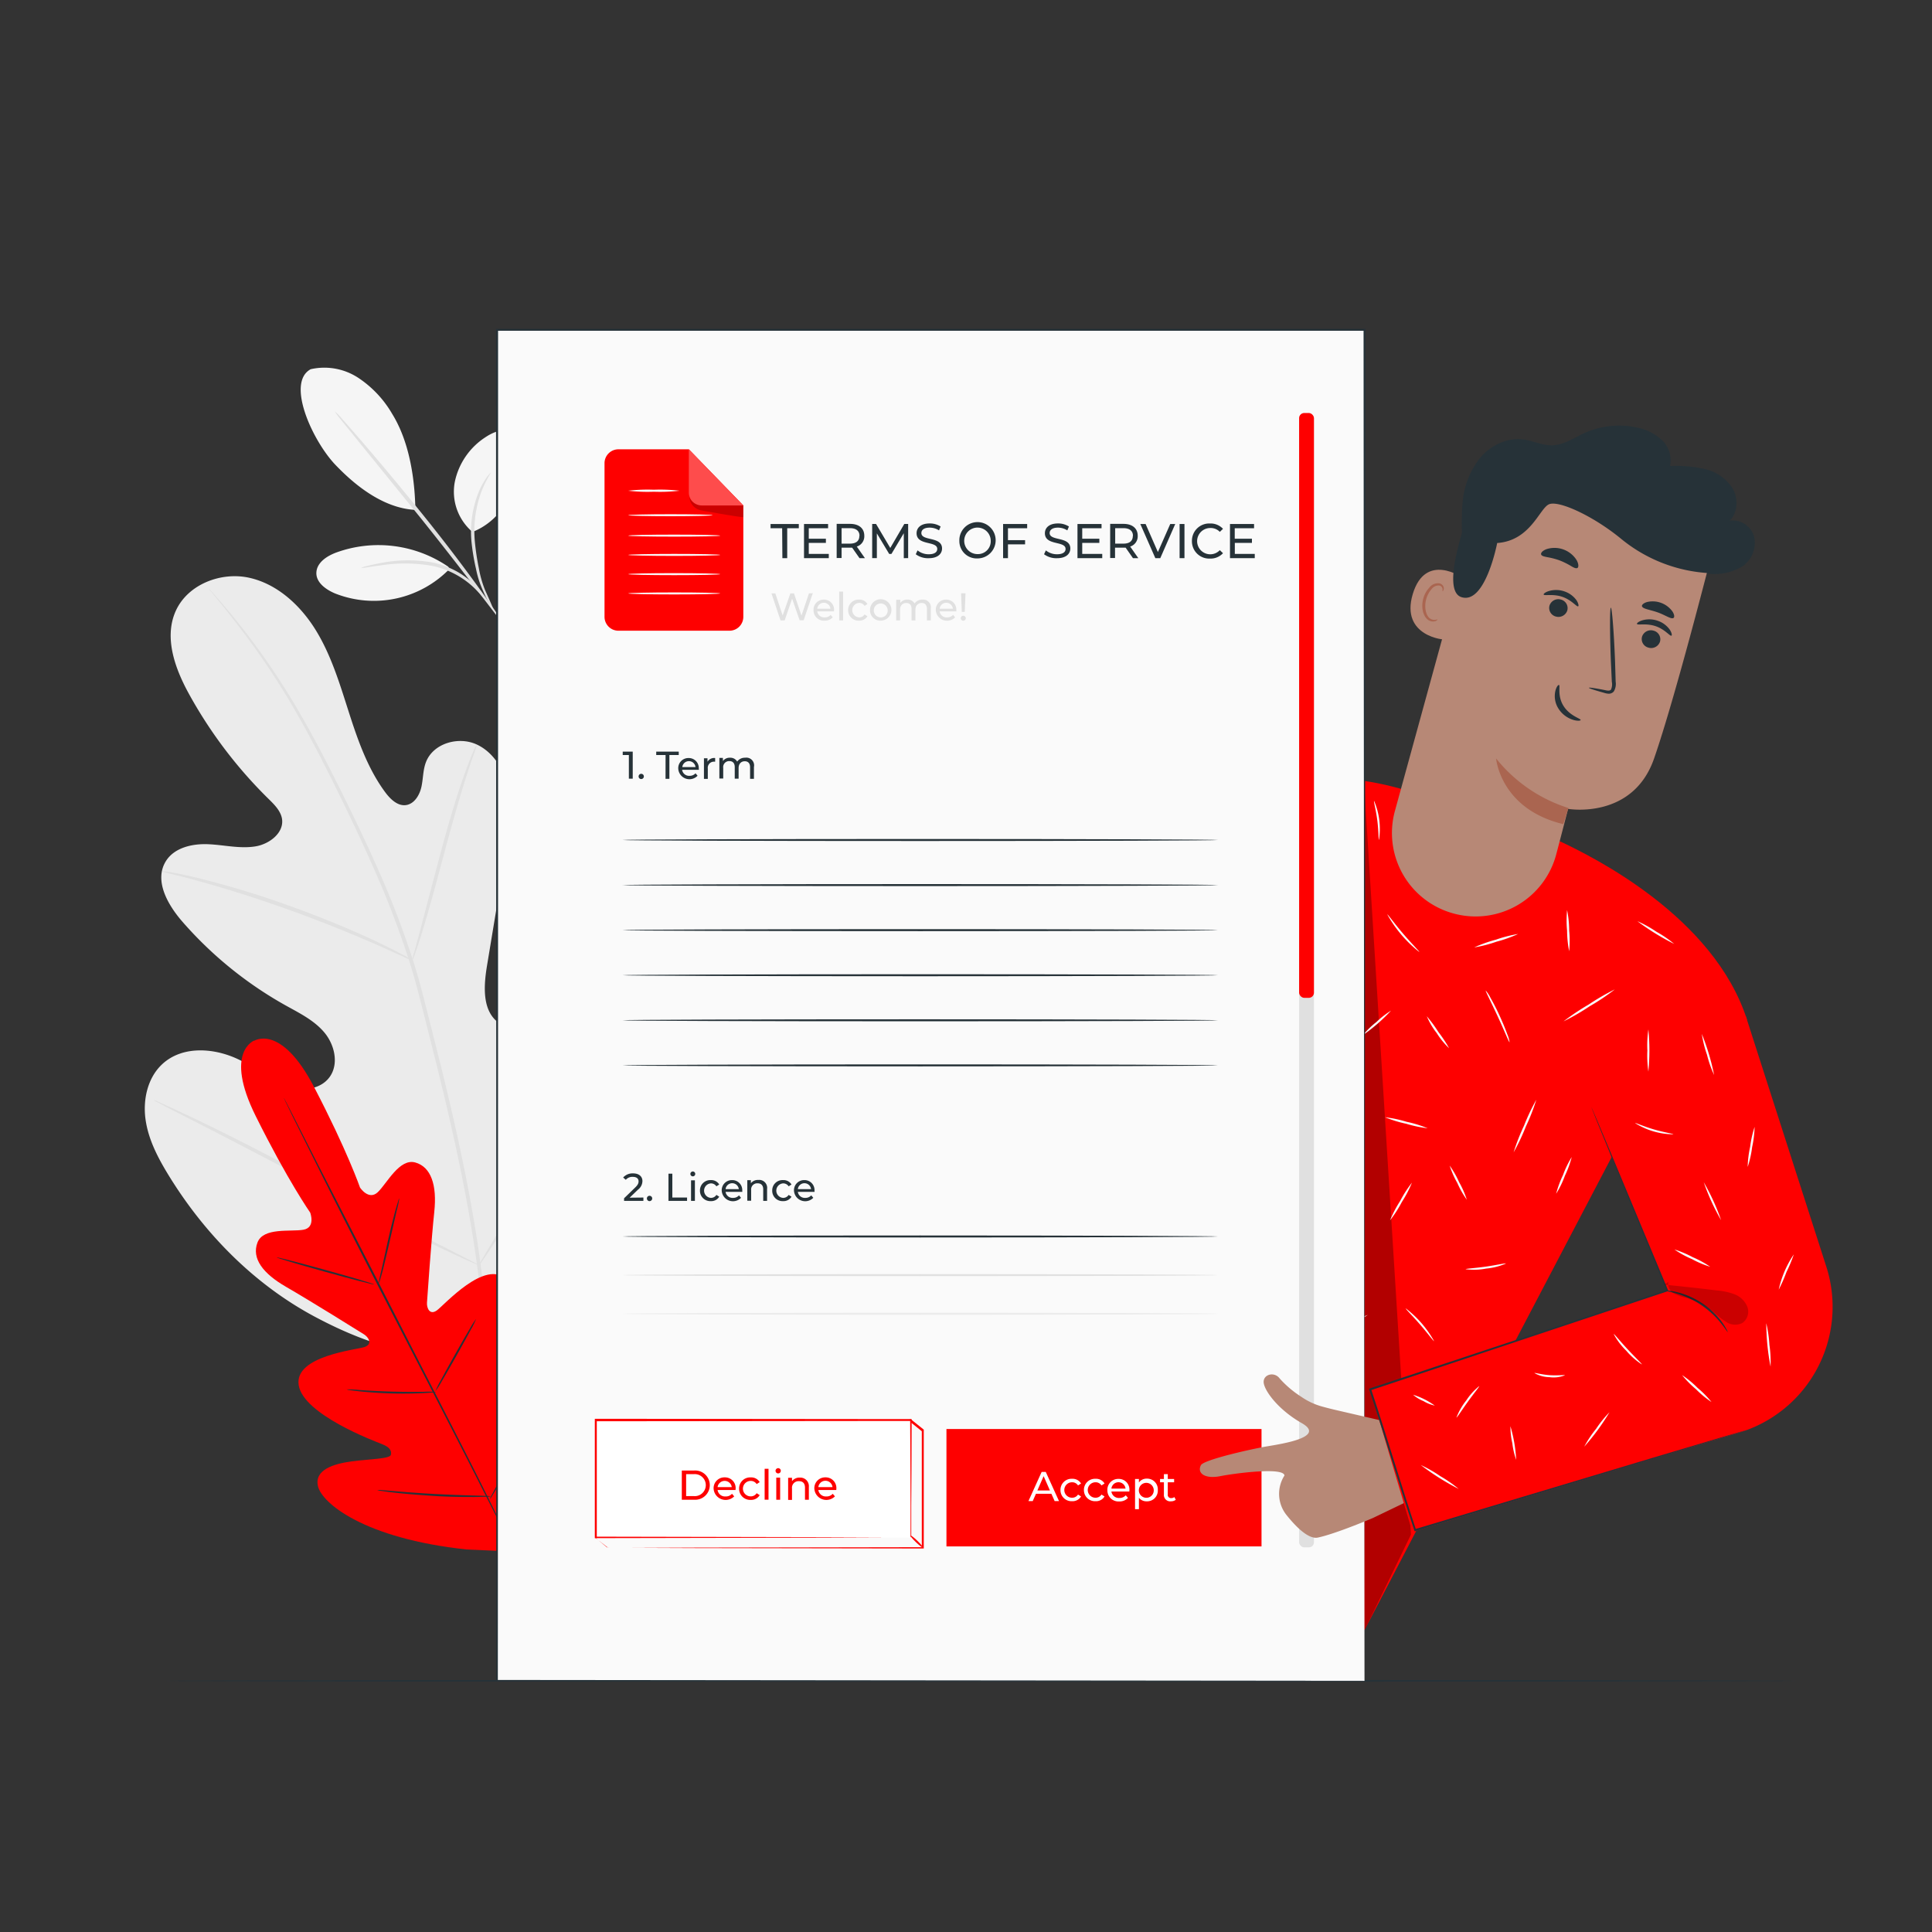 <svg xmlns="http://www.w3.org/2000/svg" viewBox="0 0 500 500"><rect x="0" y="0" width="500" height="500" fill="#333333" stroke="none"/><g id="freepik--background-complete--inject-414"><path d="M80.41,95.55A16,16,0,0,1,92.75,97.8a28.09,28.09,0,0,1,8.75,9.32c4.38,7.07,5.86,16.53,6,24.84-9.23-.46-17-7.79-20.78-11.75C80.8,113.93,74,99,80.41,95.55" style="fill:#f5f5f5"></path><path d="M122.28,137.67a13.66,13.66,0,0,1-4.58-12.94,18.18,18.18,0,0,1,7.92-11.57c1.85-1.23,4.12-2.21,6.25-1.56a5.86,5.86,0,0,1,3.74,4.59,12,12,0,0,1-.77,6.11c-2.4,6.7-5.94,12.75-12.56,15.37" style="fill:#f5f5f5"></path><path d="M127.64,157.78a27.18,27.18,0,0,1-2.61-4.84,25,25,0,0,1-1.84-5.72A55.5,55.5,0,0,1,122,140a27.52,27.52,0,0,1,2.08-13.13,20.23,20.23,0,0,1,2-3.5c.6-.75,1-1.13,1-1.09s-1.2,1.74-2.45,4.85a29.37,29.37,0,0,0-1.76,12.8,64.9,64.9,0,0,0,1.06,7.14,28.08,28.08,0,0,0,1.6,5.63C126.92,155.79,127.78,157.72,127.64,157.78Z" style="fill:#e0e0e0"></path><path d="M86.63,106.45a15.54,15.54,0,0,1,1.94,2c1.19,1.33,2.9,3.28,5,5.7,4.17,4.85,9.86,11.61,16,19.22S121,148.05,124.7,153.23c1.87,2.6,3.36,4.71,4.36,6.19a16.36,16.36,0,0,1,1.49,2.36,16.57,16.57,0,0,1-1.78-2.14l-4.6-6c-3.88-5.08-9.28-12.06-15.38-19.67L93.05,114.57l-4.76-5.88A17.54,17.54,0,0,1,86.63,106.45Z" style="fill:#e0e0e0"></path><path d="M116,146.66A32,32,0,0,0,87,143c-2.42.9-5,2.59-5.12,5.17s2.46,4.42,4.85,5.42a27.31,27.31,0,0,0,29.62-6.37" style="fill:#f5f5f5"></path><path d="M93.47,147a4.66,4.66,0,0,1,1.39-.48c.9-.25,2.23-.54,3.88-.85a36.28,36.28,0,0,1,13.15-.11,22.68,22.68,0,0,1,6.82,2.61,21.87,21.87,0,0,1,7.12,6.87,4.58,4.58,0,0,1,.71,1.28c-.15.11-1.29-1.64-3.65-4a22.21,22.21,0,0,0-11.19-5.9,40.69,40.69,0,0,0-12.86-.15C95.54,146.7,93.5,147.1,93.47,147Z" style="fill:#e0e0e0"></path><path d="M129.53,349.67c29.82-14.48,41.45-48.31,45.36-79.76.66-5.25,2.11-10.66.35-15.64s-7.05-9-12.08-7.57c-4.16,1.2-6.57,5.45-9.33,8.83a31,31,0,0,1-14.11,9.75c-3.6,1.19-7.88,1.59-10.88-.74-4.11-3.2-3.65-9.51-2.79-14.7l4.8-29c.86-5.19,1.72-10.49.89-15.68s-3.67-10.33-8.39-12.5-11.28-.29-13.13,4.62c-.78,2.05-.69,4.31-1.18,6.45s-1.87,4.35-4,4.63-4-1.52-5.32-3.29c-4.52-6.1-7.09-13.43-9.42-20.69s-4.53-14.66-8.49-21.15-10-12.1-17.33-13.71-16,1.73-19.06,8.73,0,15.13,3.74,21.8a117.35,117.35,0,0,0,20.48,26.84c1.45,1.43,3,3,3.34,5,.58,3.64-3.25,6.56-6.85,7.15-4.07.67-8.21-.4-12.34-.56s-8.79.92-10.93,4.5c-3,5,.58,11.24,4.37,15.58A100.39,100.39,0,0,0,73.9,260.19c3.59,2,7.42,3.87,10.07,7.05s3.77,8.14,1.33,11.5-7.41,3.77-11.29,2.39S66.89,277,63.3,275c-6.7-3.83-16-4.81-21.55.63-3.65,3.58-4.81,9.18-4.06,14.26s3.17,9.72,5.83,14.08c9.3,15.24,22.22,28.38,37.87,36.75s30.73,12.38,48.14,9" style="fill:#ebebeb"></path><path d="M125.3,351.33c.84-12.57,1.4-6.05-.72-22.56s-5.89-34.43-10.5-53L110.61,262c-1.15-4.51-2.28-9-3.67-13.3a234.42,234.42,0,0,0-9.37-24.31c-3.35-7.59-6.81-14.67-10.1-21.26S81,190.42,77.84,185a187.14,187.14,0,0,0-16.73-24.46c-2.19-2.72-4-4.77-5.18-6.15l-1.4-1.56a3.43,3.43,0,0,0-.5-.51,3.81,3.81,0,0,0,.43.58c.33.4.77.93,1.32,1.62,1.17,1.41,2.89,3.51,5,6.26a198,198,0,0,1,16.43,24.57c3.1,5.43,6.24,11.52,9.51,18.11s6.67,13.69,10,21.27A235.51,235.51,0,0,1,106,249c1.37,4.29,2.49,8.73,3.64,13.26s2.29,9.11,3.46,13.75c4.61,18.59,8.42,36.46,10.56,52.92s1.67,9.87.92,22.4" style="fill:#e0e0e0"></path><path d="M106.68,248.59a11.27,11.27,0,0,0,.86-2.14c.5-1.39,1.16-3.42,1.93-5.95,1.56-5.06,3.47-12.11,5.55-19.89s4.09-14.8,5.72-19.81c.8-2.51,1.48-4.54,2-5.93a10.42,10.42,0,0,0,.65-2.21,11,11,0,0,0-1,2.07c-.59,1.36-1.37,3.35-2.26,5.85-1.8,5-3.92,12-6,19.77s-3.87,14.64-5.28,20c-.64,2.39-1.19,4.41-1.63,6A9.56,9.56,0,0,0,106.68,248.59Z" style="fill:#e0e0e0"></path><path d="M41.89,225.48a14.26,14.26,0,0,0,2.62.75c1.68.42,4.13,1,7.13,1.86,6,1.64,14.23,4.18,23.18,7.39s16.92,6.49,22.62,9c2.86,1.25,5.15,2.32,6.73,3a13.92,13.92,0,0,0,2.51,1.06,14.57,14.57,0,0,0-2.34-1.4c-1.54-.83-3.79-2-6.62-3.33-5.64-2.69-13.6-6.07-22.57-9.3a238.37,238.37,0,0,0-23.34-7.14c-3-.75-5.51-1.26-7.23-1.57A15.19,15.19,0,0,0,41.89,225.48Z" style="fill:#e0e0e0"></path><path d="M124,327.41s.23-.23.59-.74l1.53-2.23c1.31-1.95,3.14-4.81,5.36-8.38,4.44-7.14,10.26-17.19,16.53-28.37s12-21.27,16.28-28.49c2.1-3.5,3.82-6.39,5.1-8.53.55-.93,1-1.7,1.38-2.33a3.52,3.52,0,0,0,.42-.85s-.23.23-.59.74L169,250.46c-1.32,1.95-3.15,4.81-5.37,8.38C159.22,266,153.4,276,147.13,287.21s-12,21.27-16.28,28.49c-2.1,3.5-3.82,6.39-5.1,8.53l-1.37,2.33A3.39,3.39,0,0,0,124,327.41Z" style="fill:#e0e0e0"></path><path d="M39.78,284.7a3.55,3.55,0,0,0,.82.5L43,286.47l9,4.59c7.61,3.88,18.06,9.36,29.59,15.43s22,11.45,29.74,15.18c3.84,1.86,7,3.33,9.15,4.31l2.52,1.11a3.65,3.65,0,0,0,.9.32,3.55,3.55,0,0,0-.82-.5l-2.44-1.27-9-4.59c-7.61-3.88-18.06-9.36-29.59-15.43s-22-11.46-29.73-15.18c-3.85-1.86-7-3.33-9.16-4.31L40.68,285A3.65,3.65,0,0,0,39.78,284.7Z" style="fill:#e0e0e0"></path></g><g id="freepik--Floor--inject-414"><path d="M465.36,435c0,.14-94.67.26-211.42.26S42.5,435.15,42.5,435s94.65-.26,211.44-.26S465.36,434.86,465.36,435Z" style="fill:#263238"></path></g><g id="freepik--Plant--inject-414"><path d="M65.73,269.39s6.9-4.66,15.52,11.87,11.92,26.08,11.92,26.08,2.27,3.46,4.64,1.16,5.58-8.78,9.66-7.65,5.66,5.85,4.92,12.77-1.8,22.14-1.89,23.51.7,3.33,2.56,2,12.55-13.43,18-8,.23,24.35-.3,26.43-.12,3,.87,3.47,4.2-3.91,7.38-7.23,7.45-6.63,10.33-3.24,3.93,17.55-9.34,40.69l-6.85,10.32L120.72,401c-26.53-2.85-37.38-12-38.42-16.33s4.12-5.84,8.68-6.46,10-.63,10.19-1.73-.3-1.95-2.3-2.74-20.39-7.68-21.57-15.27,14.9-9.12,17.06-9.87,1-2.54-.14-3.26-14.11-8.81-20.14-12.28-9-7.37-7.45-11.48c1.48-4,8.61-2.75,11.87-3.32s1.78-4.44,1.78-4.44-5.8-8.27-14.11-25-.29-19.57-.29-19.57" style="fill:#FE0000"></path><path d="M73.48,284.18a3,3,0,0,1,.17.29l.47.89,1.75,3.41,6.4,12.58c5.45,10.62,13,25.25,21.25,41.42s15.82,30.83,21.14,41.49c2.64,5.32,4.77,9.64,6.26,12.65l1.67,3.45.43.91c.09.2.13.31.13.31s-.07-.09-.18-.29l-.46-.88c-.42-.81-1-2-1.75-3.42-1.53-3-3.71-7.28-6.4-12.58C119,373.79,111.43,359.15,103.1,343S87.29,312.16,82,301.5L75.7,288.85c-.71-1.48-1.27-2.64-1.67-3.45-.18-.38-.32-.68-.42-.91A1.17,1.17,0,0,1,73.48,284.18Z" style="fill:#263238"></path><path d="M103.34,310.1a24.67,24.67,0,0,1-.69,3.26c-.48,2.13-1.1,4.83-1.79,7.83S99.52,327,99,329c-.27,1-.5,1.79-.68,2.34a3,3,0,0,1-.33.83,31.94,31.94,0,0,1,.68-3.26l1.73-7.84c.7-3.06,1.38-5.82,1.93-7.81.28-1,.52-1.79.7-2.33A3.05,3.05,0,0,1,103.34,310.1Z" style="fill:#263238"></path><path d="M96.85,332.42c0,.12-5.72-1.34-12.7-3.28s-12.6-3.6-12.56-3.73,5.71,1.34,12.69,3.27S96.88,332.29,96.85,332.42Z" style="fill:#263238"></path><path d="M112.89,360.24a3.43,3.43,0,0,1-.91.13c-.58.06-1.43.12-2.48.17-2.1.1-5,.17-8.22.08s-6.1-.32-8.19-.54c-1-.11-1.89-.22-2.48-.31a3.29,3.29,0,0,1-.89-.19,27.13,27.13,0,0,1,3.39.16c2.1.14,5,.31,8.19.4s6.09.08,8.19.06A26.43,26.43,0,0,1,112.89,360.24Z" style="fill:#263238"></path><path d="M123.21,341.34a20.4,20.4,0,0,1-1.39,2.82c-.92,1.71-2.21,4.06-3.66,6.64s-2.79,4.91-3.78,6.58a20,20,0,0,1-1.69,2.65,20.4,20.4,0,0,1,1.39-2.82c.92-1.71,2.21-4.06,3.66-6.64s2.79-4.91,3.78-6.57A20.64,20.64,0,0,1,123.21,341.34Z" style="fill:#263238"></path><path d="M140.49,364.1a4.35,4.35,0,0,1-.45,1l-1.41,2.59c-1.2,2.17-2.89,5.16-4.78,8.45s-3.63,6.26-4.91,8.39c-.6,1-1.12,1.83-1.53,2.52a4.43,4.43,0,0,1-.62.88,4.67,4.67,0,0,1,.45-1l1.41-2.59c1.2-2.18,2.89-5.17,4.78-8.46s3.63-6.25,4.91-8.38l1.53-2.52A5.44,5.44,0,0,1,140.49,364.1Z" style="fill:#263238"></path><path d="M127,387.26a4.65,4.65,0,0,1-1.15.1c-.75,0-1.83.05-3.16.06-2.66,0-6.35,0-10.41-.27s-7.74-.57-10.38-.88c-1.33-.15-2.4-.3-3.13-.41a5,5,0,0,1-1.14-.23,6.35,6.35,0,0,1,1.16,0l3.14.26c2.65.23,6.32.52,10.37.74s7.73.34,10.39.41l3.16.09A5.93,5.93,0,0,1,127,387.26Z" style="fill:#263238"></path></g><g id="freepik--Character--inject-414"><path d="M452.12,263.89l-33.47,32.59-30.84,58.85-34.68,66.55-42.61-20-46.06-23.58,29.46-56.28,18.31-63c-12.94,8.58-37,20.27-65.7,14.17-31.14-6.6-16.19-124-16.19-124l34.22-.88L268,231.08,306.65,214l.06.14c2.33-1,4.37-2,5.45-2.55,21.39-11.67,35.43-13.08,58.38-4.89h0l33.11,11c8.51,4,39.88,19.45,48.47,46.19" style="fill:#FE0000"></path><path d="M335,204.24s-.77.44-2.07,1.37a22.93,22.93,0,0,0-4.8,4.71,34,34,0,0,0-4.72,8.79,119.81,119.81,0,0,0-3.53,11.79L314,252.53c-.77,2.71-1.39,4.93-1.85,6.53-.21.73-.39,1.32-.52,1.77a2.71,2.71,0,0,1-.22.61,2.52,2.52,0,0,1,.12-.63c.11-.47.25-1.06.43-1.8.41-1.62,1-3.85,1.68-6.58,1.48-5.6,3.5-13.23,5.74-21.67a114.7,114.7,0,0,1,3.58-11.82,33.41,33.41,0,0,1,4.88-8.84,21.61,21.61,0,0,1,5-4.66,14.52,14.52,0,0,1,1.6-.94A4.32,4.32,0,0,1,335,204.24Z" style="fill:#263238"></path><g style="opacity:0.3"><path d="M322.51,220.83c-9.57,25.91-26.78,40.39-51.15,53.37a89.75,89.75,0,0,0,40.19-14.72"></path></g><g style="opacity:0.3"><path d="M353,202.39q6.08,97.38,12.16,194.75l-12,24.74Z"></path></g><path d="M390.68,269.74c-.14.06-1.36-3-3.07-6.69s-3.23-6.62-3.1-6.69a8.6,8.6,0,0,1,1.19,1.81c.67,1.16,1.53,2.8,2.38,4.66s1.55,3.57,2,4.83A7.92,7.92,0,0,1,390.68,269.74Z" style="fill:#fafafa"></path><path d="M417.92,256.05a55.89,55.89,0,0,1-6.5,4.36,58.65,58.65,0,0,1-6.78,3.92,61.08,61.08,0,0,1,6.51-4.36A59.05,59.05,0,0,1,417.92,256.05Z" style="fill:#fafafa"></path><path d="M406.1,246.19a28.36,28.36,0,0,1-.54-5.31,28.46,28.46,0,0,1,0-5.35,26.53,26.53,0,0,1,.54,5.32A27.36,27.36,0,0,1,406.1,246.19Z" style="fill:#fafafa"></path><path d="M433.29,244.29a60.62,60.62,0,0,1-9.54-5.89,30.56,30.56,0,0,1,4.91,2.72A30,30,0,0,1,433.29,244.29Z" style="fill:#fafafa"></path><path d="M391.72,298.23a53.57,53.57,0,0,1,2.7-6.92,54.4,54.4,0,0,1,3.18-6.71,52.46,52.46,0,0,1-2.7,6.92A53.56,53.56,0,0,1,391.72,298.23Z" style="fill:#fafafa"></path><path d="M379.61,310.49a23.76,23.76,0,0,1-2.44-4.3,24.11,24.11,0,0,1-2-4.54,24.13,24.13,0,0,1,2.45,4.3A23.36,23.36,0,0,1,379.61,310.49Z" style="fill:#fafafa"></path><path d="M389.74,327a16.77,16.77,0,0,1-5.14,1.31,16.56,16.56,0,0,1-5.3.16c0-.15,2.35-.26,5.23-.67S389.7,326.84,389.74,327Z" style="fill:#fafafa"></path><path d="M402.73,308.94a26.58,26.58,0,0,1,1.78-4.85,25.55,25.55,0,0,1,2.25-4.65,26.06,26.06,0,0,1-1.77,4.85A24.45,24.45,0,0,1,402.73,308.94Z" style="fill:#fafafa"></path><path d="M371.14,347.08c-.13.08-1.6-1.95-3.62-4.28s-3.82-4.08-3.71-4.19a27.29,27.29,0,0,1,7.33,8.47Z" style="fill:#fafafa"></path><path d="M365.41,306.07a29.5,29.5,0,0,1-2.61,5,30.58,30.58,0,0,1-3.07,4.76,31.6,31.6,0,0,1,2.62-5A30.81,30.81,0,0,1,365.41,306.07Z" style="fill:#fafafa"></path><path d="M369.49,292a32.53,32.53,0,0,1-5.59-1.18,31.47,31.47,0,0,1-5.46-1.68,31.42,31.42,0,0,1,5.59,1.18A30.81,30.81,0,0,1,369.49,292Z" style="fill:#fafafa"></path><path d="M369.25,263a34.21,34.21,0,0,1,3,4.08,33.69,33.69,0,0,1,2.78,4.2,19.63,19.63,0,0,1-3.2-3.91A19.11,19.11,0,0,1,369.25,263Z" style="fill:#fafafa"></path><path d="M360,261.55a44.26,44.26,0,0,1-7.26,6.32,22,22,0,0,1,3.46-3.36A22.74,22.74,0,0,1,360,261.55Z" style="fill:#fafafa"></path><path d="M367.31,246.38a32.47,32.47,0,0,1-8.28-9.73c.13-.08,1.77,2.26,4.06,4.94S367.42,246.27,367.31,246.38Z" style="fill:#fafafa"></path><path d="M392.89,241.71a33.85,33.85,0,0,1-5.61,2,33.34,33.34,0,0,1-5.76,1.48,35.57,35.57,0,0,1,5.61-2A33.74,33.74,0,0,1,392.89,241.71Z" style="fill:#fafafa"></path><path d="M356.88,217.35c-.15,0-.08-2.29-.44-5.07s-1-5-.82-5a18.48,18.48,0,0,1,1.26,10.1Z" style="fill:#fafafa"></path><path d="M334.12,289.86a18.93,18.93,0,0,1-2.35,1.74c-1.48,1-3.5,2.49-5.66,4.19s-4.06,3.31-5.42,4.49a20.27,20.27,0,0,1-2.25,1.88,13.82,13.82,0,0,1,2-2.15,68,68,0,0,1,5.35-4.63,70.69,70.69,0,0,1,5.77-4.09A15.53,15.53,0,0,1,334.12,289.86Z" style="fill:#fafafa"></path><path d="M332.81,281.84c-.13.07-1.81-2.54-4.14-5.59s-4.39-5.37-4.28-5.48a7,7,0,0,1,1.51,1.39,48.81,48.81,0,0,1,3.19,3.77c1.16,1.54,2.13,3,2.78,4.08A7.38,7.38,0,0,1,332.81,281.84Z" style="fill:#fafafa"></path><path d="M338.9,250.23a60.42,60.42,0,0,1-9.8,5.41,30.59,30.59,0,0,1,4.78-2.93A29.73,29.73,0,0,1,338.9,250.23Z" style="fill:#fafafa"></path><path d="M332.87,236.43a7.87,7.87,0,0,1-1.71-1.35,35.67,35.67,0,0,1-3.61-3.82,36.55,36.55,0,0,1-3.05-4.3,7.88,7.88,0,0,1-1-1.94c.14-.08,1.85,2.76,4.44,5.91S333,236.31,332.87,236.43Z" style="fill:#fafafa"></path><path d="M343.25,236.14a22.16,22.16,0,0,1,1.84-4.37,21.92,21.92,0,0,1,2.31-4.15,21.45,21.45,0,0,1-1.84,4.37A21.29,21.29,0,0,1,343.25,236.14Z" style="fill:#fafafa"></path><path d="M340.48,220.35c-.16,0,0-3.11-.58-6.86s-1.69-6.65-1.54-6.71a6.65,6.65,0,0,1,.85,1.86,26.2,26.2,0,0,1,1.21,4.77,27.69,27.69,0,0,1,.31,4.91A6.39,6.39,0,0,1,340.48,220.35Z" style="fill:#fafafa"></path><path d="M343,300a21.44,21.44,0,0,1,0-2.93c.07-1.8.12-4.29.05-7s-.25-5.23-.4-7a18.79,18.79,0,0,1-.18-2.92,15,15,0,0,1,.55,2.88,65,65,0,0,1,.55,7.06,64.26,64.26,0,0,1-.2,7.07A13.77,13.77,0,0,1,343,300Z" style="fill:#fafafa"></path><path d="M341.52,324.89a43.33,43.33,0,0,0-4.43-3.57A44,44,0,0,0,332,318.8a14.53,14.53,0,0,1,9.54,6.09Z" style="fill:#fafafa"></path><path d="M354,340.29a59.18,59.18,0,0,1-6.87,3.85,57.86,57.86,0,0,1-7.11,3.38,61.18,61.18,0,0,1,6.87-3.84A58.92,58.92,0,0,1,354,340.29Z" style="fill:#fafafa"></path><path d="M318.82,347.12a62.79,62.79,0,0,1-5.06-6.43,64.47,64.47,0,0,1-4.64-6.75,65.09,65.09,0,0,1,5.06,6.44A66.28,66.28,0,0,1,318.82,347.12Z" style="fill:#fafafa"></path><path d="M308,318.68a7.35,7.35,0,0,1-.23-2.05c-.05-1.27-.07-3,0-5s.27-3.69.44-5a7.74,7.74,0,0,1,.41-2c.15,0-.15,3.14-.33,7S308.1,318.68,308,318.68Z" style="fill:#fafafa"></path><path d="M296.22,367.23a53.48,53.48,0,0,1-5.84-4.52,52.69,52.69,0,0,1-5.51-4.92,53.07,53.07,0,0,1,5.84,4.52A52.62,52.62,0,0,1,296.22,367.23Z" style="fill:#fafafa"></path><path d="M303.26,365.74a59.29,59.29,0,0,1-.45-7.84,60.1,60.1,0,0,1,.08-7.85,59.29,59.29,0,0,1,.45,7.84A60.1,60.1,0,0,1,303.26,365.74Z" style="fill:#fafafa"></path><path d="M317.16,395.85c0,.08-1.25-.41-3.26-1.06a46.76,46.76,0,0,0-16.22-2.21c-2.11.08-3.41.23-3.42.14a3.21,3.21,0,0,1,.9-.21c.58-.11,1.44-.21,2.5-.3A39.25,39.25,0,0,1,314,394.45a21.68,21.68,0,0,1,2.33,1A3,3,0,0,1,317.16,395.85Z" style="fill:#fafafa"></path><path d="M328.61,401.35a11.48,11.48,0,0,1,2.26,1.55,57.18,57.18,0,0,1,9.33,9.33,11.48,11.48,0,0,1,1.55,2.26,18.56,18.56,0,0,1-1.84-2c-1.1-1.27-2.66-3-4.47-4.81s-3.54-3.36-4.81-4.47A18.56,18.56,0,0,1,328.61,401.35Z" style="fill:#fafafa"></path><path d="M333.6,349.25a40.47,40.47,0,0,1-2.59-5.83,39.52,39.52,0,0,1-2.11-6,40.47,40.47,0,0,1,2.59,5.83A39.52,39.52,0,0,1,333.6,349.25Z" style="fill:#fafafa"></path><path d="M293.43,247.9a7.77,7.77,0,0,1-1.53,1.67,33.83,33.83,0,0,1-4.28,3.38,33.12,33.12,0,0,1-4.78,2.66,8,8,0,0,1-2.13.77c-.06-.15,3.11-1.51,6.62-3.86S293.32,247.78,293.43,247.9Z" style="fill:#fafafa"></path><path d="M296,237.3a38.27,38.27,0,0,1,.42-8.9,38.27,38.27,0,0,1-.42,8.9Z" style="fill:#fafafa"></path><path d="M276.05,246.2a29.92,29.92,0,0,1-5.19-2.09,30.52,30.52,0,0,1-5-2.57,30.92,30.92,0,0,1,5.19,2.09A30.52,30.52,0,0,1,276.05,246.2Z" style="fill:#fafafa"></path><path d="M311.64,232.64a29.62,29.62,0,0,1,.17-5.53,28.43,28.43,0,0,1,.68-5.49,30.08,30.08,0,0,1-.16,5.53A29.2,29.2,0,0,1,311.64,232.64Z" style="fill:#fafafa"></path><path d="M265.45,267.4a18.82,18.82,0,0,1-5.7-2.5,18.29,18.29,0,0,1-4.89-3.86c.1-.12,2.23,1.67,5.15,3.42S265.51,267.25,265.45,267.4Z" style="fill:#fafafa"></path><path d="M250.62,247.05a42.2,42.2,0,0,1-4.26,5,43,43,0,0,1-4.64,4.7,84.46,84.46,0,0,1,8.9-9.75Z" style="fill:#fafafa"></path><path d="M249.35,228.82a14.65,14.65,0,0,1-4.67-2.61,15.13,15.13,0,0,1-3.81-3.74c.11-.11,1.79,1.58,4.13,3.32S249.42,228.69,249.35,228.82Z" style="fill:#fafafa"></path><path d="M240,232.64a12.63,12.63,0,0,1-2.13,2.92,13,13,0,0,1-2.53,2.59,25.24,25.24,0,0,1,4.66-5.51Z" style="fill:#fafafa"></path><path d="M260,198.8a40.94,40.94,0,0,1-3.91,5.18,39.55,39.55,0,0,1-4.31,4.86,41.42,41.42,0,0,1,3.91-5.19A40.88,40.88,0,0,1,260,198.8Z" style="fill:#fafafa"></path><path d="M242.87,202.65a37,37,0,0,1-4.26-4.47,37.06,37.06,0,0,1-3.86-4.8,36.35,36.35,0,0,1,4.26,4.46A37,37,0,0,1,242.87,202.65Z" style="fill:#fafafa"></path><path d="M251.45,180.93a29.76,29.76,0,0,1-3-4.74,31.37,31.37,0,0,1-2.53-5,30.17,30.17,0,0,1,3,4.75A31.06,31.06,0,0,1,251.45,180.93Z" style="fill:#fafafa"></path><path d="M251,166.92c-.12-.1,1.38-2,2.57-4.69s1.62-5.06,1.78-5a15.41,15.41,0,0,1-4.35,9.72Z" style="fill:#fafafa"></path><path d="M234.51,166.09a11.63,11.63,0,0,1,1.23-6.12,14.76,14.76,0,0,1,2.44-3.72,4.84,4.84,0,0,1,1.39-1.21,29.1,29.1,0,0,0-3.36,5.14A28.65,28.65,0,0,0,234.51,166.09Z" style="fill:#fafafa"></path><path d="M378.69,142.3a63.51,63.51,0,0,1-.15-12.48,21.29,21.29,0,0,1,4.6-11.43c2.73-3.16,6.93-5.19,11.06-4.66,2.56.33,5,1.59,7.55,1.52,3-.09,5.57-1.93,8.28-3.16a21.69,21.69,0,0,1,13.64-1.43,13,13,0,0,1,6.45,3.26,7.22,7.22,0,0,1,2.09,6.68,34.47,34.47,0,0,1,9,.79,11.63,11.63,0,0,1,7.19,5c1.49,2.61,1.39,6.24-.75,8.35a5.76,5.76,0,0,1,6.36,4.34,7.42,7.42,0,0,1-3,7.44,13.87,13.87,0,0,1-9.35,1.88c-2.78-.53-6-1.31-8.23-3" style="fill:#263238"></path><path d="M376.52,236.5h0a21.58,21.58,0,0,0,26.23-15.38c1.69-6.41,3.07-11.78,3.07-11.78s16.71,2.87,22.24-13,15-53.21,15-53.21h0a58.25,58.25,0,0,0-57.81-11.65l-3,1-21.23,77.33A21.58,21.58,0,0,0,376.52,236.5Z" style="fill:#b78876"></path><path d="M405.92,209.12a39,39,0,0,1-18.73-12.83s1.06,13.07,17.39,17Z" style="fill:#aa6550"></path><path d="M378.74,149.66c-.23-.21-9.83-6.89-13.12,4.09s8.4,12,8.51,11.71S378.74,149.66,378.74,149.66Z" style="fill:#b78876"></path><path d="M372,160.29s-.23.08-.6.13A2,2,0,0,1,370,160c-1-.77-1.45-2.91-.91-4.9a6.55,6.55,0,0,1,1.35-2.58,2.32,2.32,0,0,1,1.88-1,1,1,0,0,1,1,.86c.06.35-.08.55,0,.59s.29-.12.33-.6a1.26,1.26,0,0,0-.22-.81,1.49,1.49,0,0,0-1-.6,2.79,2.79,0,0,0-2.51,1.1,6.7,6.7,0,0,0-1.58,2.86c-.6,2.23-.09,4.64,1.36,5.58a2.15,2.15,0,0,0,1.84.23C371.93,160.55,372.06,160.33,372,160.29Z" style="fill:#aa6550"></path><path d="M429.61,166.05a2.4,2.4,0,0,1-3,1.55,2.29,2.29,0,0,1-1.65-2.83,2.4,2.4,0,0,1,2.95-1.56A2.3,2.3,0,0,1,429.61,166.05Z" style="fill:#263238"></path><path d="M432.57,164.51c-.38.2-1.67-1.64-4.11-2.46s-4.65-.19-4.81-.58c-.09-.17.38-.61,1.35-.92a6.52,6.52,0,0,1,4,.1,6.28,6.28,0,0,1,3.15,2.33C432.68,163.81,432.75,164.43,432.57,164.51Z" style="fill:#263238"></path><path d="M405.61,158a2.4,2.4,0,0,1-2.95,1.56,2.29,2.29,0,0,1-1.65-2.83,2.39,2.39,0,0,1,2.95-1.56A2.29,2.29,0,0,1,405.61,158Z" style="fill:#263238"></path><path d="M408.43,156.91c-.38.21-1.68-1.64-4.12-2.46s-4.64-.19-4.81-.58c-.08-.17.38-.61,1.36-.91a6.56,6.56,0,0,1,4,.09,6.36,6.36,0,0,1,3.16,2.33C408.53,156.21,408.61,156.83,408.43,156.91Z" style="fill:#263238"></path><path d="M411.21,178c0-.14,1.64.1,4.2.61.65.15,1.28.22,1.53-.17a3.39,3.39,0,0,0,.2-2c-.08-1.71-.16-3.5-.25-5.37-.29-7.61-.28-13.79,0-13.8s.79,6.16,1.08,13.77c.06,1.87.11,3.66.16,5.37a3.77,3.77,0,0,1-.49,2.55,1.65,1.65,0,0,1-1.33.57,4.14,4.14,0,0,1-1.11-.21C412.71,178.63,411.17,178.13,411.21,178Z" style="fill:#263238"></path><path d="M403.46,177.27c.4.11-.48,2.76,1.16,5.4s4.55,3.3,4.45,3.67c0,.18-.81.31-2-.06a6.93,6.93,0,0,1-3.76-2.92,6,6,0,0,1-.8-4.47C402.77,177.75,403.28,177.19,403.46,177.27Z" style="fill:#263238"></path><path d="M433.11,159.92c-.61.41-2.1-.73-4.11-1.44s-3.86-.88-4.06-1.59c-.08-.34.38-.81,1.3-1.08a6.31,6.31,0,0,1,6.59,2.44C433.35,159.06,433.39,159.71,433.11,159.92Z" style="fill:#263238"></path><path d="M408.21,147c-.37.2-1-.13-1.71-.56a19.38,19.38,0,0,0-2.88-1.41,18.34,18.34,0,0,0-3.11-.82c-.85-.17-1.51-.3-1.66-.7s.33-1,1.41-1.4a6.77,6.77,0,0,1,7.8,2.9C408.61,146.06,408.56,146.84,408.21,147Z" style="fill:#263238"></path><path d="M442.23,148.32a39.35,39.35,0,0,1-22.78-8.95c-7.18-5.88-16.17-10-18.62-8.84s-4.78,9.4-13.36,10c0,0-3.06,16.05-9.28,14s3.35-25.77,3.35-25.77l17.25-4.06,17.67.65,15.87,3.6,13.73,7.89Z" style="fill:#263238"></path><rect x="128.6" y="85.37" width="224.53" height="349.64" style="fill:#fafafa"></rect><path d="M353.13,435c0-2.15-.1-144.15-.24-349.64l.24.24-224.5,0h0l.27-.26c0,132.28,0,254.08-.06,349.64l-.21-.21,224.53.21-224.53.2h-.2V435c0-95.56,0-217.36-.06-349.64v-.26h.29l224.5,0h.24v.24C353.23,290.86,353.13,432.86,353.13,435Z" style="fill:#263238"></path><path d="M188.78,163.23H160.05a3.6,3.6,0,0,1-3.6-3.59V119.87a3.6,3.6,0,0,1,3.6-3.59h18.22l14.1,14.53v28.83A3.59,3.59,0,0,1,188.78,163.23Z" style="fill:#FE0000"></path><path d="M178.27,116.28v11.19a3.35,3.35,0,0,0,3.34,3.34h10.76Z" style="fill:#FE0000"></path><g style="opacity:0.2"><path d="M178.42,128.45a3.71,3.71,0,0,0,2.94,3.61l.36.08c1.4.25,10.65,1.89,10.65,1.68v-3H181.61S178.93,130.72,178.42,128.45Z"></path></g><g style="opacity:0.3"><path d="M178.27,116.28v11.19a3.35,3.35,0,0,0,3.34,3.34h10.76Z" style="fill:#fff"></path></g><path d="M175.86,127a43.32,43.32,0,0,1-6.65.26,43.13,43.13,0,0,1-6.64-.26,43.13,43.13,0,0,1,6.64-.26A43.32,43.32,0,0,1,175.86,127Z" style="fill:#fafafa"></path><path d="M184.44,133.34c0,.14-4.89.26-10.93.26s-10.94-.12-10.94-.26,4.9-.26,10.94-.26S184.44,133.19,184.44,133.34Z" style="fill:#fafafa"></path><path d="M186.41,138.62c0,.15-5.33.26-11.92.26s-11.92-.11-11.92-.26,5.34-.26,11.92-.26S186.41,138.48,186.41,138.62Z" style="fill:#fafafa"></path><path d="M186.41,143.61c0,.14-5.33.26-11.92.26s-11.92-.12-11.92-.26,5.34-.26,11.92-.26S186.41,143.46,186.41,143.61Z" style="fill:#fafafa"></path><path d="M186.41,148.59c0,.15-5.33.26-11.92.26s-11.92-.11-11.92-.26,5.34-.26,11.92-.26S186.41,148.45,186.41,148.59Z" style="fill:#fafafa"></path><path d="M186.41,153.58c0,.14-5.33.26-11.92.26s-11.92-.12-11.92-.26,5.34-.26,11.92-.26S186.41,153.43,186.41,153.58Z" style="fill:#fafafa"></path><path d="M202.42,136.71h-3v-1.1h7.31v1.1h-3v7.74h-1.25Z" style="fill:#263238"></path><path d="M214.49,143.35v1.1h-6.41v-8.84h6.23v1.1h-5v2.71h4.43v1.08h-4.43v2.85Z" style="fill:#263238"></path><path d="M222.44,144.45l-1.91-2.72a4.8,4.8,0,0,1-.55,0H217.8v2.69h-1.27v-8.84H220c2.3,0,3.68,1.16,3.68,3.08a2.78,2.78,0,0,1-1.94,2.79l2.1,3Zm0-5.76c0-1.26-.84-2-2.46-2H217.8v4h2.14C221.56,140.69,222.4,140,222.4,138.69Z" style="fill:#263238"></path><path d="M233.9,144.45V138l-3.2,5.36h-.58l-3.19-5.32v6.4h-1.21v-8.84h1l3.68,6.21,3.63-6.21h1v8.84Z" style="fill:#263238"></path><path d="M237,143.44l.46-1a4.53,4.53,0,0,0,2.92,1c1.53,0,2.18-.6,2.18-1.37,0-2.16-5.35-.79-5.35-4.07,0-1.37,1.06-2.53,3.38-2.53a5.14,5.14,0,0,1,2.84.79l-.41,1a4.57,4.57,0,0,0-2.43-.71c-1.5,0-2.14.63-2.14,1.4,0,2.15,5.35.8,5.35,4,0,1.35-1.09,2.51-3.42,2.51A5.26,5.26,0,0,1,237,143.44Z" style="fill:#263238"></path><path d="M248.28,140a4.7,4.7,0,1,1,4.7,4.52A4.49,4.49,0,0,1,248.28,140Zm8.12,0a3.43,3.43,0,1,0-3.42,3.4A3.31,3.31,0,0,0,256.4,140Z" style="fill:#263238"></path><path d="M260.86,136.71v3.08h4.43v1.09h-4.43v3.57H259.6v-8.84h6.23v1.1Z" style="fill:#263238"></path><path d="M270.2,143.44l.47-1a4.52,4.52,0,0,0,2.91,1c1.53,0,2.19-.6,2.19-1.37,0-2.16-5.35-.79-5.35-4.07,0-1.37,1.06-2.53,3.38-2.53a5.17,5.17,0,0,1,2.84.79l-.42,1a4.56,4.56,0,0,0-2.42-.71c-1.5,0-2.15.63-2.15,1.4,0,2.15,5.35.8,5.35,4,0,1.35-1.08,2.51-3.42,2.51A5.28,5.28,0,0,1,270.2,143.44Z" style="fill:#263238"></path><path d="M285.26,143.35v1.1h-6.41v-8.84h6.23v1.1h-5v2.71h4.43v1.08h-4.43v2.85Z" style="fill:#263238"></path><path d="M293.21,144.45l-1.9-2.72a5.12,5.12,0,0,1-.56,0h-2.18v2.69h-1.26v-8.84h3.44c2.3,0,3.69,1.16,3.69,3.08a2.78,2.78,0,0,1-1.95,2.79l2.1,3Zm0-5.76c0-1.26-.84-2-2.46-2h-2.14v4h2.14C292.33,140.69,293.17,140,293.17,138.69Z" style="fill:#263238"></path><path d="M304.15,135.61l-3.87,8.84H299l-3.89-8.84h1.37l3.18,7.26,3.2-7.26Z" style="fill:#263238"></path><path d="M305.28,135.61h1.26v8.84h-1.26Z" style="fill:#263238"></path><path d="M308.47,140a4.47,4.47,0,0,1,4.68-4.52,4.36,4.36,0,0,1,3.36,1.38l-.82.79a3.26,3.26,0,0,0-2.49-1,3.4,3.4,0,1,0,2.49,5.73l.82.79a4.38,4.38,0,0,1-3.37,1.39A4.47,4.47,0,0,1,308.47,140Z" style="fill:#263238"></path><path d="M324.73,143.35v1.1h-6.41v-8.84h6.23v1.1h-5v2.71H324v1.08h-4.43v2.85Z" style="fill:#263238"></path><path d="M210.35,153.52l-2.36,7h-1.05L205,154.94l-1.93,5.62H202l-2.35-7h1l1.9,5.73,2-5.73h.93l1.94,5.76,1.94-5.76Z" style="fill:#e0e0e0"></path><path d="M215.83,158.22H211.5a1.82,1.82,0,0,0,1.94,1.56,2,2,0,0,0,1.53-.64l.54.62a2.7,2.7,0,0,1-2.11.86,2.66,2.66,0,0,1-2.86-2.72,2.61,2.61,0,0,1,2.67-2.72,2.58,2.58,0,0,1,2.64,2.75C215.85,158,215.84,158.13,215.83,158.22Zm-4.33-.69h3.42a1.72,1.72,0,0,0-3.42,0Z" style="fill:#e0e0e0"></path><path d="M217.19,153.1h1v7.46h-1Z" style="fill:#e0e0e0"></path><path d="M219.5,157.9a2.67,2.67,0,0,1,2.82-2.72,2.39,2.39,0,0,1,2.17,1.14l-.74.47a1.65,1.65,0,0,0-1.44-.76,1.88,1.88,0,0,0,0,3.75,1.65,1.65,0,0,0,1.44-.76l.74.46a2.39,2.39,0,0,1-2.17,1.14A2.67,2.67,0,0,1,219.5,157.9Z" style="fill:#e0e0e0"></path><path d="M225.16,157.9a2.77,2.77,0,1,1,2.78,2.72A2.66,2.66,0,0,1,225.16,157.9Zm4.57,0a1.8,1.8,0,1,0-1.79,1.88A1.75,1.75,0,0,0,229.73,157.9Z" style="fill:#e0e0e0"></path><path d="M240.89,157.5v3.06h-1v-2.95c0-1.05-.51-1.56-1.38-1.56s-1.6.61-1.6,1.77v2.74h-1v-2.95c0-1.05-.51-1.56-1.38-1.56s-1.6.61-1.6,1.77v2.74h-1v-5.33H233v.8a2.17,2.17,0,0,1,1.84-.85,2,2,0,0,1,1.85,1,2.41,2.41,0,0,1,2.05-1A2,2,0,0,1,240.89,157.5Z" style="fill:#e0e0e0"></path><path d="M247.5,158.22h-4.32a1.8,1.8,0,0,0,1.93,1.56,2,2,0,0,0,1.54-.64l.53.62a2.91,2.91,0,0,1-5-1.86,2.62,2.62,0,0,1,2.68-2.72,2.57,2.57,0,0,1,2.63,2.75C247.52,158,247.51,158.13,247.5,158.22Zm-4.32-.69h3.42a1.72,1.72,0,0,0-3.42,0Z" style="fill:#e0e0e0"></path><path d="M248.64,160a.64.64,0,0,1,.66-.64.64.64,0,1,1,0,1.28A.64.64,0,0,1,248.64,160Zm.09-6.46h1.14l-.19,4.82h-.77Z" style="fill:#e0e0e0"></path><rect x="336.21" y="106.89" width="3.84" height="293.57" rx="1.33" style="fill:#e0e0e0"></rect><rect x="336.21" y="106.89" width="3.84" height="151.35" rx="1.33" style="fill:#FE0000"></rect><path d="M163.75,194.52v7h-1V195.4h-1.59v-.88Z" style="fill:#263238"></path><path d="M165.27,200.93a.68.68,0,1,1,.68.69A.67.67,0,0,1,165.27,200.93Z" style="fill:#263238"></path><path d="M172.25,195.4h-2.42v-.88h5.83v.88h-2.42v6.16h-1Z" style="fill:#263238"></path><path d="M180.86,199.22h-4.33a1.81,1.81,0,0,0,1.93,1.56,2,2,0,0,0,1.54-.65l.53.63a2.9,2.9,0,0,1-5-1.86,2.61,2.61,0,0,1,2.67-2.72,2.58,2.58,0,0,1,2.64,2.75C180.88,199,180.87,199.13,180.86,199.22Zm-4.33-.7H180a1.72,1.72,0,0,0-3.42,0Z" style="fill:#263238"></path><path d="M185.08,196.18v.94h-.22a1.59,1.59,0,0,0-1.68,1.8v2.65h-1v-5.33h.92v.9A2,2,0,0,1,185.08,196.18Z" style="fill:#263238"></path><path d="M195.12,198.49v3.07h-1v-3c0-1-.5-1.55-1.38-1.55s-1.59.61-1.59,1.77v2.74h-1v-3c0-1-.5-1.55-1.38-1.55a1.55,1.55,0,0,0-1.6,1.77v2.74h-1v-5.33h.92v.8a2.16,2.16,0,0,1,1.84-.85,2,2,0,0,1,1.85,1,2.41,2.41,0,0,1,2.06-1A2,2,0,0,1,195.12,198.49Z" style="fill:#263238"></path><path d="M166.51,309.92v.87h-5v-.68l2.86-2.77c.75-.72.89-1.16.89-1.61,0-.72-.52-1.16-1.5-1.16a2.21,2.21,0,0,0-1.8.76l-.69-.59a3.25,3.25,0,0,1,2.58-1.07c1.47,0,2.41.76,2.41,2a2.84,2.84,0,0,1-1.15,2.21l-2.16,2.08Z" style="fill:#263238"></path><path d="M167.42,310.16a.67.67,0,0,1,.68-.69.69.69,0,0,1,0,1.38A.68.68,0,0,1,167.42,310.16Z" style="fill:#263238"></path><path d="M173,303.75h1v6.17h3.81v.87H173Z" style="fill:#263238"></path><path d="M178.67,303.81a.63.63,0,0,1,.65-.63.63.63,0,1,1-.65.63Zm.17,1.65h1v5.33h-1Z" style="fill:#263238"></path><path d="M181.15,308.13a2.67,2.67,0,0,1,2.81-2.72,2.38,2.38,0,0,1,2.18,1.14l-.74.47a1.65,1.65,0,0,0-1.44-.76,1.88,1.88,0,0,0,0,3.75,1.66,1.66,0,0,0,1.44-.77l.74.46a2.39,2.39,0,0,1-2.18,1.15A2.67,2.67,0,0,1,181.15,308.13Z" style="fill:#263238"></path><path d="M192.1,308.45h-4.32a1.81,1.81,0,0,0,1.93,1.56,2,2,0,0,0,1.54-.65l.53.63a2.91,2.91,0,0,1-5-1.86,2.62,2.62,0,0,1,2.68-2.72,2.57,2.57,0,0,1,2.63,2.75C192.12,308.24,192.11,308.36,192.1,308.45Zm-4.32-.7h3.42a1.72,1.72,0,0,0-3.42,0Z" style="fill:#263238"></path><path d="M198.52,307.72v3.07h-1v-3c0-1-.52-1.55-1.43-1.55a1.58,1.58,0,0,0-1.69,1.77v2.74h-1v-5.33h.93v.8a2.28,2.28,0,0,1,1.92-.85A2.06,2.06,0,0,1,198.52,307.72Z" style="fill:#263238"></path><path d="M199.85,308.13a2.66,2.66,0,0,1,2.81-2.72,2.38,2.38,0,0,1,2.18,1.14l-.74.47a1.66,1.66,0,0,0-1.45-.76,1.88,1.88,0,0,0,0,3.75,1.67,1.67,0,0,0,1.45-.77l.74.46a2.39,2.39,0,0,1-2.18,1.15A2.67,2.67,0,0,1,199.85,308.13Z" style="fill:#263238"></path><path d="M210.8,308.45h-4.32a1.81,1.81,0,0,0,1.93,1.56,2,2,0,0,0,1.54-.65l.53.63a2.91,2.91,0,0,1-5-1.86,2.62,2.62,0,0,1,2.68-2.72,2.57,2.57,0,0,1,2.63,2.75C210.82,308.24,210.81,308.36,210.8,308.45Zm-4.32-.7h3.42a1.72,1.72,0,0,0-3.42,0Z" style="fill:#263238"></path><path d="M315.23,217.39c0,.15-34.51.26-77.07.26s-77.08-.11-77.08-.26,34.51-.26,77.08-.26S315.23,217.25,315.23,217.39Z" style="fill:#263238"></path><path d="M315.23,229.06c0,.14-34.51.26-77.07.26s-77.08-.12-77.08-.26,34.51-.26,77.08-.26S315.23,228.91,315.23,229.06Z" style="fill:#263238"></path><path d="M315.23,240.72c0,.15-34.51.26-77.07.26s-77.08-.11-77.08-.26,34.51-.26,77.08-.26S315.23,240.58,315.23,240.72Z" style="fill:#263238"></path><path d="M315.23,252.39c0,.14-34.51.26-77.07.26s-77.08-.12-77.08-.26,34.51-.26,77.08-.26S315.23,252.24,315.23,252.39Z" style="fill:#263238"></path><path d="M315.23,264.05c0,.15-34.51.26-77.07.26s-77.08-.11-77.08-.26,34.51-.26,77.08-.26S315.23,263.91,315.23,264.05Z" style="fill:#263238"></path><path d="M315.23,275.72c0,.14-34.51.26-77.07.26s-77.08-.12-77.08-.26,34.51-.26,77.08-.26S315.23,275.57,315.23,275.72Z" style="fill:#263238"></path><path d="M315.23,320c0,.14-34.51.26-77.07.26s-77.08-.12-77.08-.26,34.51-.26,77.08-.26S315.23,319.88,315.23,320Z" style="fill:#263238"></path><path d="M315.23,330c0,.15-34.51.26-77.07.26s-77.08-.11-77.08-.26,34.51-.26,77.08-.26S315.23,329.86,315.23,330Z" style="fill:#e0e0e0"></path><path d="M315.23,340c0,.14-34.51.26-77.07.26s-77.08-.12-77.08-.26,34.51-.26,77.08-.26S315.23,339.84,315.23,340Z" style="fill:#ebebeb"></path><rect x="244.94" y="369.83" width="81.54" height="30.38" style="fill:#FE0000"></rect><path d="M272.1,386.59h-4l-.83,1.89h-1.11l3.42-7.55h1.06l3.43,7.55h-1.13Zm-.38-.86-1.63-3.7-1.62,3.7Z" style="fill:#fff"></path><path d="M274.45,385.62a2.86,2.86,0,0,1,3-2.91,2.55,2.55,0,0,1,2.33,1.22l-.79.5a1.78,1.78,0,0,0-1.55-.82,2,2,0,0,0,0,4,1.78,1.78,0,0,0,1.55-.82l.79.49a2.56,2.56,0,0,1-2.33,1.23A2.86,2.86,0,0,1,274.45,385.62Z" style="fill:#fff"></path><path d="M280.52,385.62a2.86,2.86,0,0,1,3-2.91,2.54,2.54,0,0,1,2.33,1.22l-.79.5a1.78,1.78,0,0,0-1.55-.82,2,2,0,0,0,0,4,1.78,1.78,0,0,0,1.55-.82l.79.49a2.55,2.55,0,0,1-2.33,1.23A2.86,2.86,0,0,1,280.52,385.62Z" style="fill:#fff"></path><path d="M292.27,386h-4.64a1.94,1.94,0,0,0,2.07,1.67,2.14,2.14,0,0,0,1.65-.69l.57.67a2.89,2.89,0,0,1-2.26.92,2.86,2.86,0,0,1-3.07-2.92,2.8,2.8,0,0,1,2.87-2.91,2.75,2.75,0,0,1,2.83,2.94C292.29,385.74,292.28,385.87,292.27,386Zm-4.64-.75h3.66a1.84,1.84,0,0,0-3.66,0Z" style="fill:#fff"></path><path d="M299.64,385.62a2.77,2.77,0,0,1-2.89,2.92,2.46,2.46,0,0,1-2-.92v2.95h-1v-7.81h1v.91a2.42,2.42,0,0,1,2-1A2.77,2.77,0,0,1,299.64,385.62Zm-1.05,0a1.93,1.93,0,1,0-1.93,2A1.89,1.89,0,0,0,298.59,385.62Z" style="fill:#fff"></path><path d="M304.29,388.14a2,2,0,0,1-1.26.4,1.63,1.63,0,0,1-1.81-1.79v-3.14h-1v-.85h1v-1.25h1v1.25h1.64v.85h-1.64v3.1a.84.84,0,0,0,.89,1,1.29,1.29,0,0,0,.81-.27Z" style="fill:#fff"></path><path d="M157.27,400.45s-.07,0-.2-.13l-.58-.45L154.06,398l-.09-.07.11-.05c9.84-3.77,41.93-15.81,81.48-30.55l.14-.05.11.09,3.16,2.54.1.08v30.76h-.26l-58.3-.1-17.09-.07-4.58,0-1.18,0a3.85,3.85,0,0,1-.39,0l.41,0,1.19,0,4.61,0,17.11-.07,58.22-.1-.25.25c0-7.05,0-14.43,0-22v-8.38l.1.2-3.16-2.55.25,0c-39.56,14.72-71.7,26.62-81.61,30.2l0-.11,2.36,1.95.58.48Z" style="fill:#FE0000"></path><rect x="154.1" y="367.53" width="81.54" height="30.38" style="fill:#fff"></rect><path d="M235.65,397.91s0-.19,0-.55,0-.89,0-1.57c0-1.39,0-3.42,0-6,0-5.23-.06-12.8-.1-22.23l.18.18-81.54.08h0l.26-.26c0,10.6,0,20.86,0,30.38l-.25-.25,58.37.12,17,.07,4.57,0h1.19l.41,0-.38,0h-1.16l-4.51,0-16.95.07-58.55.12h-.25v-.25c0-9.52,0-19.78,0-30.38v-.26h.27l81.54.08h.18v.18c0,9.47-.08,17.08-.1,22.34,0,2.59,0,4.6,0,6,0,.66,0,1.17,0,1.54S235.65,397.91,235.65,397.91Z" style="fill:#FE0000"></path><path d="M176.45,380.57h3.18a3.79,3.79,0,1,1,0,7.56h-3.18Zm3.12,6.62a2.85,2.85,0,1,0,0-5.68h-2v5.68Z" style="fill:#FE0000"></path><path d="M190.35,385.61h-4.64a1.94,1.94,0,0,0,2.08,1.67,2.11,2.11,0,0,0,1.65-.69l.57.67a3.12,3.12,0,0,1-5.33-2,2.8,2.8,0,0,1,2.87-2.92,2.76,2.76,0,0,1,2.83,2.95C190.38,385.39,190.36,385.51,190.35,385.61Zm-4.64-.74h3.67a1.85,1.85,0,0,0-3.67,0Z" style="fill:#FE0000"></path><path d="M191.28,385.27a2.86,2.86,0,0,1,3-2.92,2.55,2.55,0,0,1,2.33,1.22l-.79.51a1.79,1.79,0,0,0-1.55-.82,2,2,0,0,0,0,4,1.79,1.79,0,0,0,1.55-.82l.79.5a2.56,2.56,0,0,1-2.33,1.23A2.86,2.86,0,0,1,191.28,385.27Z" style="fill:#FE0000"></path><path d="M197.89,380.12h1v8h-1Z" style="fill:#FE0000"></path><path d="M200.71,380.64a.69.69,0,0,1,.7-.68.68.68,0,1,1-.7.68Zm.19,1.77h1v5.72h-1Z" style="fill:#FE0000"></path><path d="M209.33,384.84v3.29h-1V385c0-1.12-.57-1.67-1.55-1.67a1.7,1.7,0,0,0-1.81,1.9v2.95h-1v-5.72h1v.86a2.45,2.45,0,0,1,2.06-.92A2.22,2.22,0,0,1,209.33,384.84Z" style="fill:#FE0000"></path><path d="M216.43,385.61h-4.64a1.94,1.94,0,0,0,2.07,1.67,2.11,2.11,0,0,0,1.65-.69l.57.67a3.12,3.12,0,0,1-5.33-2,2.8,2.8,0,0,1,2.87-2.92,2.76,2.76,0,0,1,2.83,2.95C216.45,385.39,216.44,385.51,216.43,385.61Zm-4.64-.74h3.66a1.84,1.84,0,0,0-3.66,0Z" style="fill:#FE0000"></path><line x1="235.65" y1="397.41" x2="238.81" y2="400.45" style="fill:#fff"></line><path d="M238.81,400.45c-.1.11-.89-.49-1.76-1.33s-1.5-1.6-1.4-1.71.89.5,1.76,1.34S238.91,400.35,238.81,400.45Z" style="fill:#FE0000"></path><path d="M355.3,392.86l11.64-5.6-6.4-18.92-14.06-3.25c-1.31-.3-2.77-.65-4.39-1.1a17.6,17.6,0,0,1-5.33-2.51,26.76,26.76,0,0,1-5.58-4.73c-1.33-1.81-4.15-1.13-4.15.88s3.55,7.08,9.86,10.67-4.85,5.32-8.89,6-16.46,3.47-17.2,4.88c-1.08,2.06,1,3.64,5,2.85s16.29-2.35,16.61-.21l0,.06a8.78,8.78,0,0,0,.53,10.2c2.26,2.83,5.65,6.38,8.14,5.84C345.76,396.93,355.3,392.86,355.3,392.86Z" style="fill:#b78876"></path><path d="M354.59,359.57l10.91,36.89,84.71-25.74a34,34,0,0,0,22.38-43.09L451.82,263l-45.11,11.2L431.47,334Z" style="fill:#FE0000"></path><path d="M452.12,370.07l-.41.15-1.22.39-4.74,1.47L428,377.52l-61.66,18.71-.23.06-.08-.22c-3.77-11.28-7.43-23.68-11.66-36.42l-.08-.24.25-.09,2.13-.7,74.76-24.83-.12.27c-6-14.5-10.86-26.38-14.26-34.66-1.68-4.12-3-7.34-3.9-9.55-.43-1.09-.77-1.93-1-2.51s-.32-.86-.32-.86.14.28.38.84l1.06,2.48c.92,2.2,2.27,5.41,4,9.51,3.44,8.26,8.38,20.12,14.42,34.6l.08.2-.21.07L356.8,359.11l-2.13.71.16-.33c4.24,12.75,7.88,25.15,11.64,36.42l-.3-.16,61.71-18.52,17.82-5.31,4.76-1.39,1.24-.35Z" style="fill:#263238"></path><path d="M447.13,344.75c-.08,0-.64-.93-1.77-2.34a22.91,22.91,0,0,0-11.55-7.66c-1.74-.5-2.86-.64-2.85-.73a2.26,2.26,0,0,1,.8,0,14.74,14.74,0,0,1,2.14.36,20.73,20.73,0,0,1,6.56,2.86,20.5,20.5,0,0,1,5.19,4.93,14.39,14.39,0,0,1,1.16,1.84A2.23,2.23,0,0,1,447.13,344.75Z" style="fill:#263238"></path><path d="M426.6,277.34a28.38,28.38,0,0,1-.26-5.47,28.38,28.38,0,0,1,.26-5.47,57.67,57.67,0,0,1,0,10.94Z" style="fill:#fafafa"></path><path d="M443.61,278.21a29.21,29.21,0,0,1-1.84-5.24,29.46,29.46,0,0,1-1.34-5.39,59.09,59.09,0,0,1,3.18,10.63Z" style="fill:#fafafa"></path><path d="M433.06,293.56a18.81,18.81,0,0,1-9.89-2.9c.07-.14,2.16.85,4.89,1.64S433.07,293.41,433.06,293.56Z" style="fill:#fafafa"></path><path d="M452.3,302a26.48,26.48,0,0,1,.64-5.22,26.83,26.83,0,0,1,1.15-5.14,27.47,27.47,0,0,1-.64,5.23A26.36,26.36,0,0,1,452.3,302Z" style="fill:#fafafa"></path><path d="M445.42,315.78a55.25,55.25,0,0,1-4.49-9.82,56.3,56.3,0,0,1,4.49,9.82Z" style="fill:#fafafa"></path><path d="M442.6,327.84a25.37,25.37,0,0,1-4.75-2,24.92,24.92,0,0,1-4.51-2.48,27.17,27.17,0,0,1,4.74,2A25.31,25.31,0,0,1,442.6,327.84Z" style="fill:#fafafa"></path><path d="M464.24,324.63a39.44,39.44,0,0,1-1.91,4.59,39.71,39.71,0,0,1-2,4.54,26.32,26.32,0,0,1,3.91-9.13Z" style="fill:#fafafa"></path><path d="M458.22,353.68a59.94,59.94,0,0,1-1.11-11.23,31.87,31.87,0,0,1,.81,5.59A31,31,0,0,1,458.22,353.68Z" style="fill:#fafafa"></path><path d="M442.94,362.85a25.25,25.25,0,0,1-4-3.3,25.9,25.9,0,0,1-3.62-3.68,25.25,25.25,0,0,1,4,3.3A25.9,25.9,0,0,1,442.94,362.85Z" style="fill:#fafafa"></path><path d="M416.54,365.48A58.07,58.07,0,0,1,410,374.4a28.57,28.57,0,0,1,3.06-4.61A29.55,29.55,0,0,1,416.54,365.48Z" style="fill:#fafafa"></path><path d="M424.91,353.11a18.35,18.35,0,0,1-4.05-3.56,17.78,17.78,0,0,1-3.24-4.3c.12-.09,1.61,1.79,3.62,3.95S425,353,424.91,353.11Z" style="fill:#fafafa"></path><path d="M405,355.92a7.81,7.81,0,0,1-4,.49,8,8,0,0,1-3.88-1.06c.06-.15,1.75.39,3.91.54S405,355.77,405,355.92Z" style="fill:#fafafa"></path><path d="M392.39,377.8a19,19,0,0,1-1-4.3,18.5,18.5,0,0,1-.49-4.39,37.66,37.66,0,0,1,1.49,8.69Z" style="fill:#fafafa"></path><path d="M377.51,385.34a64.25,64.25,0,0,1-9.81-6.19,32.7,32.7,0,0,1,5.05,2.88A33.07,33.07,0,0,1,377.51,385.34Z" style="fill:#fafafa"></path><path d="M382.82,358.72c.11.1-1.34,1.82-2.95,4.06s-2.81,4.15-2.94,4.08a16.34,16.34,0,0,1,2.51-4.39A16,16,0,0,1,382.82,358.72Z" style="fill:#fafafa"></path><path d="M371.32,363.77a9.73,9.73,0,0,1-2.93-1.17,9.47,9.47,0,0,1-2.68-1.64,18.94,18.94,0,0,1,5.61,2.81Z" style="fill:#fafafa"></path><g style="opacity:0.2"><path d="M430.76,332.47c4.52.46,9.05.93,13.56,1.5a16.71,16.71,0,0,1,4.6,1,5.85,5.85,0,0,1,3.28,3.21,3.59,3.59,0,0,1-1.25,4.19,4.15,4.15,0,0,1-4.1-.18,21.9,21.9,0,0,1-3.38-2.65,18.86,18.86,0,0,0-6.94-3.63,11.9,11.9,0,0,1-3.32-1.16,2.88,2.88,0,0,1-1.44-3"></path></g></g></svg>